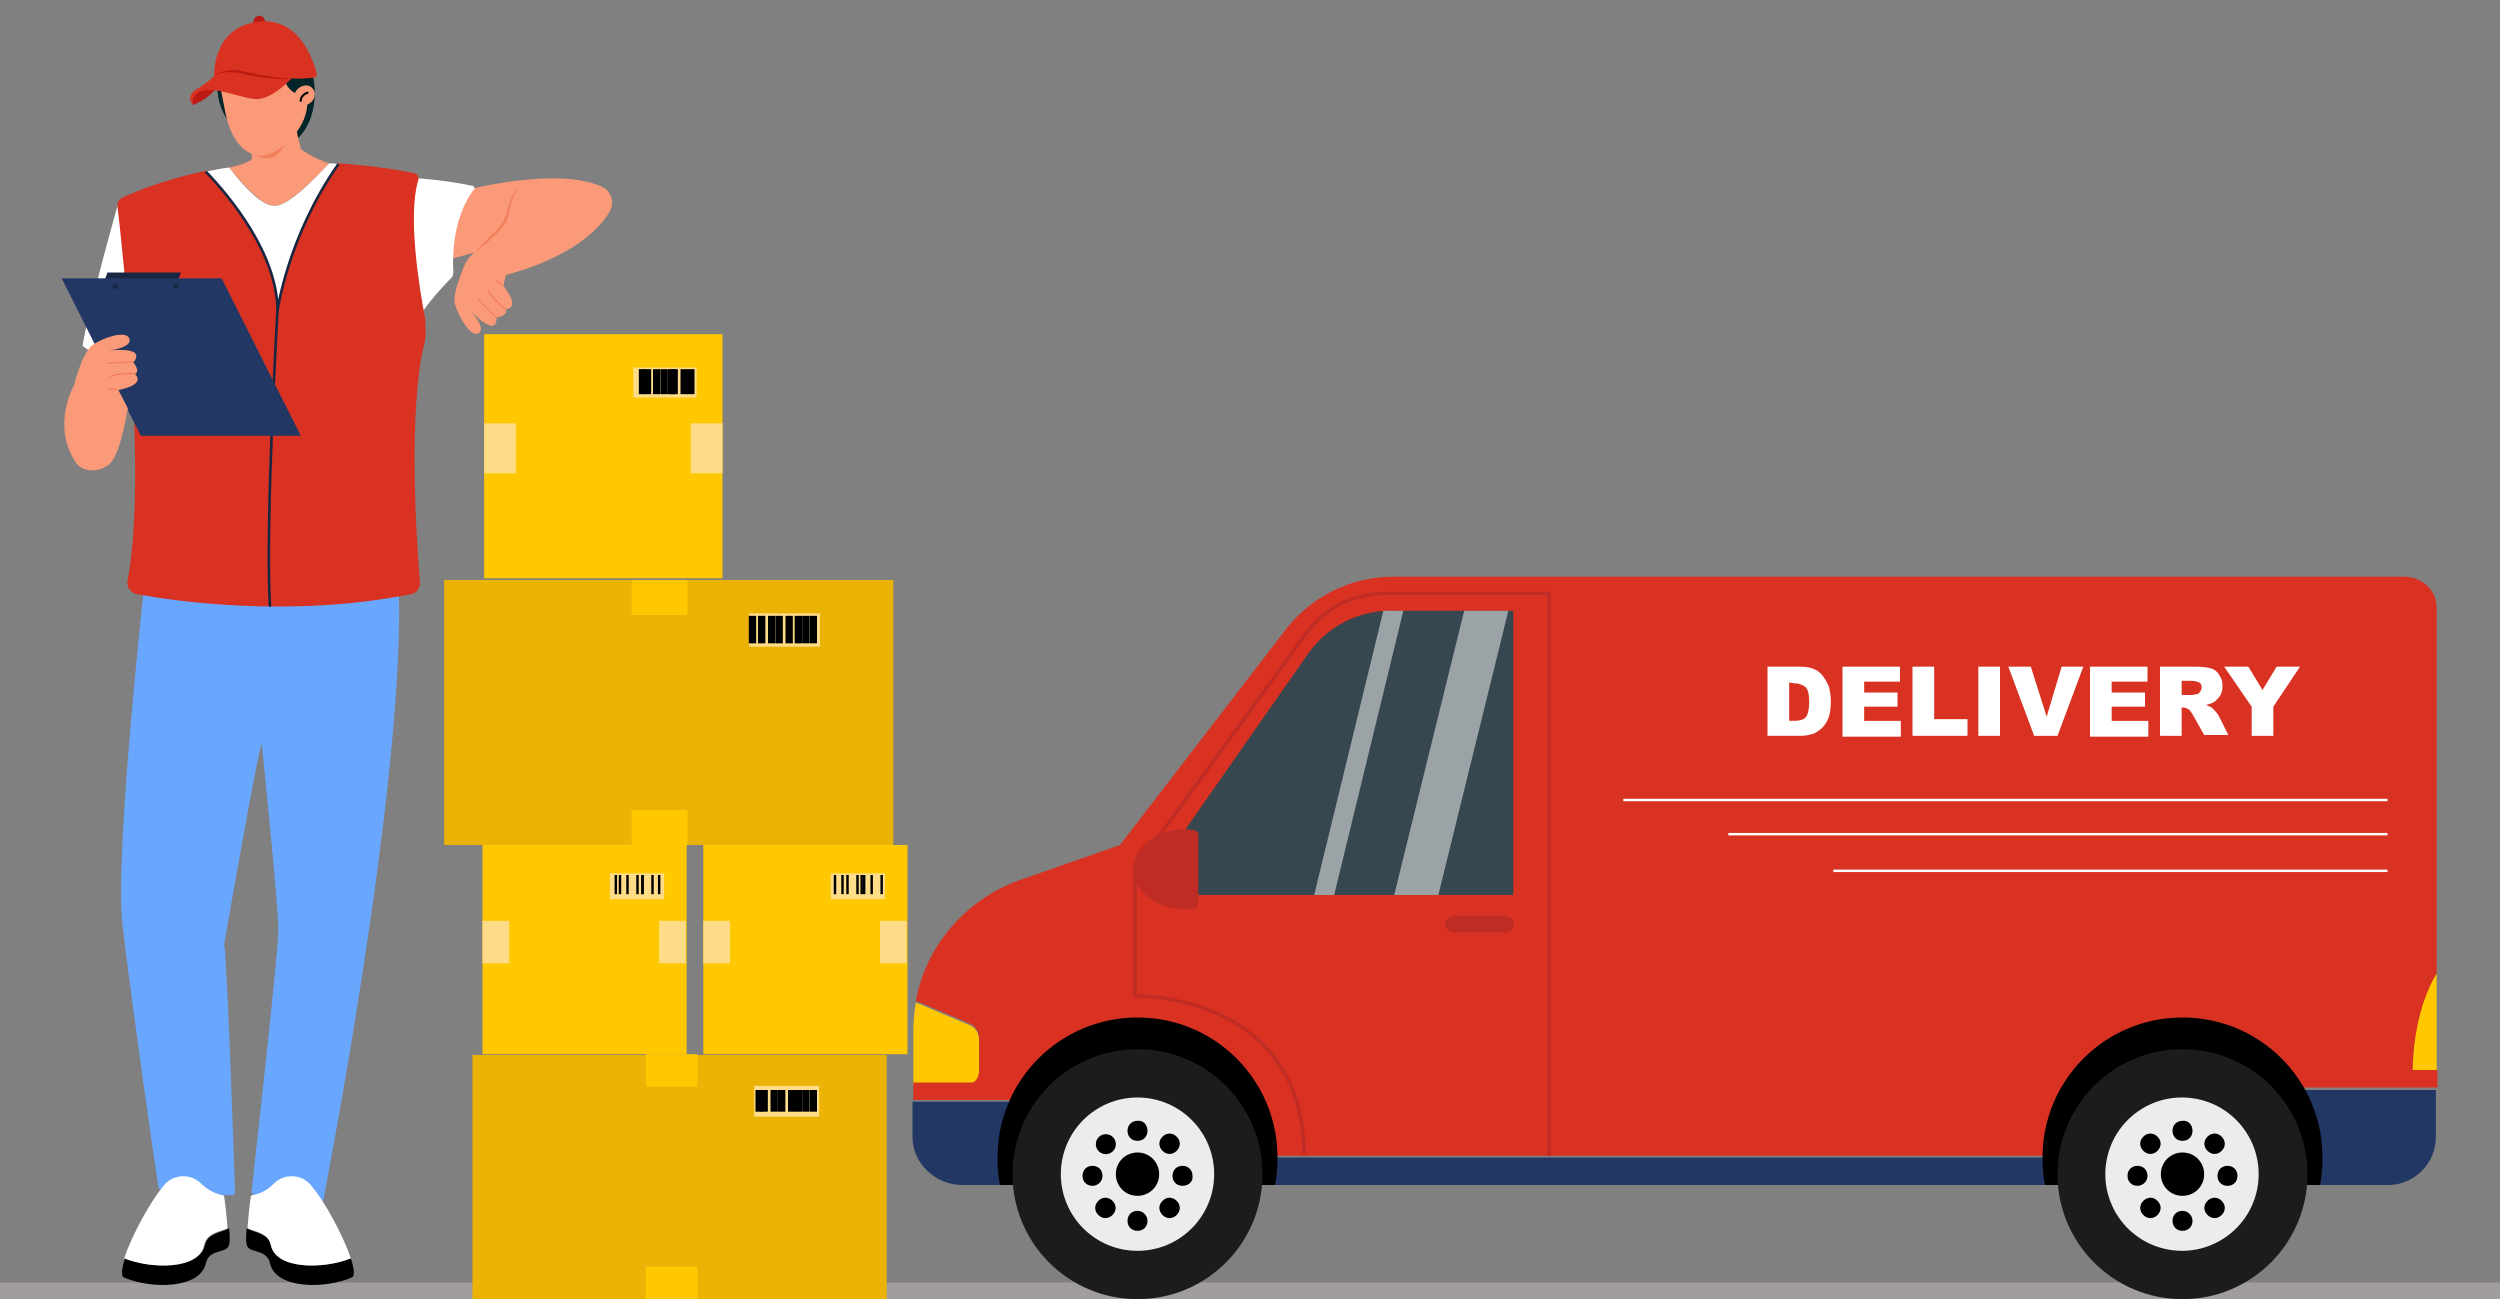 <?xml version="1.0" encoding="utf-8"?>
<!-- Generator: Adobe Illustrator 24.3.0, SVG Export Plug-In . SVG Version: 6.00 Build 0)  -->
<svg version="1.1" id="Layer_1" xmlns="http://www.w3.org/2000/svg" xmlns:xlink="http://www.w3.org/1999/xlink" x="0px" y="0px"
	 viewBox="0 0 300 155.9" style="enable-background:new 0 0 300 155.9;" xml:space="preserve">
<rect x="0" y="0" width="300" height="155.9" fill="#808080" stroke="none"/>
<style type="text/css">
	.st0{fill:#A09D9C;}
	.st1{fill:#FFC800;}
	.st2{fill:#D93222;}
	.st3{fill:#233764;}
	.st4{fill:#1C1C1C;}
	.st5{fill:#ECECEC;}
	.st6{fill:none;stroke:#FFFFFF;stroke-width:0.418;stroke-miterlimit:10;}
	.st7{fill:none;stroke:#BF2C25;stroke-width:0.418;stroke-miterlimit:10;}
	.st8{fill:#36474F;}
	.st9{fill:#BF2C25;}
	.st10{fill:#FFFFFF;}
	.st11{fill:none;stroke:#FFFFFF;stroke-width:0.293;stroke-miterlimit:10;}
	.st12{opacity:0.5;fill:#FFFFFF;enable-background:new    ;}
	.st13{fill:#FFDD88;}
	.st14{fill:none;stroke:#000000;stroke-width:0.879;stroke-miterlimit:10;}
	.st15{fill:none;stroke:#000000;stroke-width:0.293;stroke-miterlimit:10;}
	.st16{fill:#EAB306;}
	.st17{fill:#FB9A78;}
	.st18{fill:#F27F5C;}
	.st19{fill:#69A7FF;}
	.st20{fill:#012528;}
	.st21{fill:none;stroke:#000000;stroke-width:0.252;stroke-miterlimit:10;}
	.st22{fill:#BC1B13;}
	.st23{fill:none;stroke:#172742;stroke-width:0.315;stroke-miterlimit:10;}
	.st24{fill:#172742;}
	.st25{fill:none;stroke:#F4704D;stroke-width:0.111;stroke-miterlimit:10;}
</style>
<rect id="XMLID_5908_" x="0" y="153.9" class="st0" width="300" height="2.1"/>
<g id="XMLID_2673_">
	<g id="XMLID_1641_">
		<path id="XMLID_2384_" class="st1" d="M117.5,128.6v-3.7c0-0.9-0.4-1.6-1.2-1.9c-1.7-0.7-4.7-2-6.4-2.7c-0.2,1.2-0.3,2.4-0.3,3.6
			v6.3h7C117.2,130.1,117.5,129.2,117.5,128.6z"/>
		<path id="XMLID_2390_" class="st1" d="M292.4,128.7v-11.9c-1.5,2.3-2.9,6.3-2.9,11.9H292.4z"/>
		<path id="XMLID_2391_" class="st2" d="M289.5,128.7c0.1-5.6,1.5-9.6,2.9-11.9V72.9c0-2.1-1.8-3.7-3.9-3.7H167.2
			c-5,0-9.7,2.3-12.8,6.2l-20,26l-12,4.2c-6.5,2.3-11.3,7.9-12.5,14.5c1.7,0.7,4.7,2,6.4,2.7c0.8,0.3,1.2,1.1,1.2,1.9v3.7
			c0,0.6-0.3,1.5-0.9,1.5h-7v2.1h39.3v6.7h109v-8.2h34.6v-2.1h-3V128.7z"/>
	</g>
	<path id="XMLID_2276_" class="st3" d="M257.8,130.7v8.2h-109v-6.7h-39.3v4.3c0,3.1,2.8,5.7,5.9,5.7h171.2c3.1,0,5.7-2.6,5.7-5.7
		v-5.7h-34.5V130.7z"/>
	<g id="XMLID_2271_">
		<path id="XMLID_2273_" d="M153.3,138.9c0-9.3-7.5-16.8-16.8-16.8s-16.8,7.5-16.8,16.8c0,1.1,0.1,2.4,0.3,3.3h33
			C153.2,141.3,153.3,140,153.3,138.9z"/>
	</g>
	<g id="XMLID_2404_">
		<ellipse id="XMLID_2021_" class="st4" cx="136.5" cy="140.9" rx="15" ry="15"/>
		<circle id="XMLID_2022_" class="st5" cx="136.5" cy="140.9" r="9.2"/>
		<path id="XMLID_2214_" d="M139.1,140.9c0,1.5-1.2,2.6-2.6,2.6c-1.5,0-2.6-1.2-2.6-2.6c0-1.5,1.2-2.6,2.6-2.6
			C138,138.3,139.1,139.5,139.1,140.9z"/>
		<g id="XMLID_2272_">
			<g id="XMLID_2224_">
				<path id="XMLID_2222_" d="M137.7,135.7c0,0.7-0.5,1.2-1.2,1.2s-1.2-0.5-1.2-1.2s0.5-1.2,1.2-1.2
					C137.2,134.4,137.7,135,137.7,135.7z"/>
				<path id="XMLID_2223_" d="M137.7,146.5c0,0.7-0.5,1.2-1.2,1.2s-1.2-0.5-1.2-1.2s0.5-1.2,1.2-1.2S137.7,145.9,137.7,146.5z"/>
			</g>
			<g id="XMLID_2225_">
				<path id="XMLID_2228_" d="M141.2,138.1c-0.5,0.5-1.2,0.5-1.7,0s-0.5-1.2,0-1.7s1.2-0.5,1.7,0
					C141.7,136.9,141.7,137.6,141.2,138.1z"/>
				<path id="XMLID_2226_" d="M133.5,145.8c-0.5,0.5-1.2,0.5-1.7,0s-0.5-1.2,0-1.7s1.2-0.5,1.7,0S134,145.3,133.5,145.8z"/>
			</g>
			<g id="XMLID_2244_">
				<path id="XMLID_2264_" d="M141.9,142.3c-0.7,0-1.2-0.5-1.2-1.2s0.5-1.2,1.2-1.2s1.2,0.5,1.2,1.2
					C143.2,141.8,142.6,142.3,141.9,142.3z"/>
				<path id="XMLID_2262_" d="M131.1,142.3c-0.7,0-1.2-0.5-1.2-1.2s0.5-1.2,1.2-1.2s1.2,0.5,1.2,1.2S131.7,142.3,131.1,142.3z"/>
			</g>
			<g id="XMLID_2265_">
				<path id="XMLID_2267_" d="M139.5,145.8c-0.5-0.5-0.5-1.2,0-1.7s1.2-0.5,1.7,0s0.5,1.2,0,1.7S140,146.3,139.5,145.8z"/>
				<circle id="XMLID_2266_" cx="132.7" cy="137.3" r="1.2"/>
			</g>
		</g>
	</g>
	<g id="XMLID_2380_">
		<path id="XMLID_2381_" d="M278.7,138.9c0-9.3-7.5-16.8-16.8-16.8c-9.3,0-16.8,7.5-16.8,16.8c0,1.1,0.1,2.4,0.3,3.3h33
			C278.6,141.3,278.7,140,278.7,138.9z"/>
	</g>
	<g id="XMLID_2406_">
		<ellipse id="XMLID_2379_" class="st4" cx="261.9" cy="140.9" rx="15" ry="15"/>
		
			<ellipse id="XMLID_2378_" transform="matrix(0.16 -0.987 0.987 0.16 80.867 376.849)" class="st5" cx="261.9" cy="140.9" rx="9.2" ry="9.2"/>
		<path id="XMLID_2377_" d="M264.5,140.9c0,1.5-1.2,2.6-2.6,2.6c-1.5,0-2.6-1.2-2.6-2.6c0-1.5,1.2-2.6,2.6-2.6
			C263.4,138.3,264.5,139.5,264.5,140.9z"/>
		<g id="XMLID_2405_">
			<g id="XMLID_2349_">
				<path id="XMLID_2376_" d="M263.1,135.7c0,0.7-0.5,1.2-1.2,1.2s-1.2-0.5-1.2-1.2s0.5-1.2,1.2-1.2
					C262.6,134.4,263.1,135,263.1,135.7z"/>
				<path id="XMLID_2375_" d="M263.1,146.5c0,0.7-0.5,1.2-1.2,1.2s-1.2-0.5-1.2-1.2s0.5-1.2,1.2-1.2S263.1,145.9,263.1,146.5z"/>
			</g>
			<g id="XMLID_2291_">
				<path id="XMLID_2346_" d="M266.6,138.1c-0.5,0.5-1.2,0.5-1.7,0s-0.5-1.2,0-1.7s1.2-0.5,1.7,0
					C267.1,136.9,267.1,137.6,266.6,138.1z"/>
				<path id="XMLID_2340_" d="M258.9,145.8c-0.5,0.5-1.2,0.5-1.7,0s-0.5-1.2,0-1.7s1.2-0.5,1.7,0S259.4,145.3,258.9,145.8z"/>
			</g>
			<g id="XMLID_2278_">
				<path id="XMLID_2290_" d="M267.3,142.3c-0.7,0-1.2-0.5-1.2-1.2s0.5-1.2,1.2-1.2s1.2,0.5,1.2,1.2S268,142.3,267.3,142.3z"/>
				<path id="XMLID_2285_" d="M256.5,142.3c-0.7,0-1.2-0.5-1.2-1.2s0.5-1.2,1.2-1.2c0.7,0,1.2,0.5,1.2,1.2S257.1,142.3,256.5,142.3z
					"/>
			</g>
			<g id="XMLID_2270_">
				<path id="XMLID_2277_" d="M264.9,145.8c-0.5-0.5-0.5-1.2,0-1.7s1.2-0.5,1.7,0s0.5,1.2,0,1.7S265.4,146.3,264.9,145.8z"/>
				<path id="XMLID_2274_" d="M257.2,138.1c-0.5-0.5-0.5-1.2,0-1.7s1.2-0.5,1.7,0s0.5,1.2,0,1.7
					C258.4,138.6,257.7,138.6,257.2,138.1z"/>
			</g>
		</g>
	</g>
	<path id="XMLID_2268_" class="st6" d="M117.5,141.9"/>
	<path id="XMLID_2383_" class="st7" d="M185.9,138.7V71.2h-19.6c-3.9,0-7.5,1.8-9.7,5l-20.4,28.1v15.2c0,0,20.1-0.4,20.3,19"/>
	<path id="XMLID_2382_" class="st8" d="M181.6,73.3h-14.8c-3.9,0-7.5,1.9-9.8,5.1l-17.8,25.5c-1,1.5,0,3.5,1.8,3.5h40.6V73.3z"/>
	<path id="XMLID_2596_" class="st9" d="M143.3,99.6c-0.3,0-0.7-0.1-1-0.1c-3.5,0-6.3,2.1-6.3,4.8c0,2.6,2.8,4.8,6.3,4.8
		c0.3,0,0.7,0,1-0.1c0.3,0,0.5-0.3,0.5-0.6v-8.3C143.8,99.9,143.6,99.7,143.3,99.6z"/>
	<path id="XMLID_2388_" class="st9" d="M180.5,109.9h-5.9c-0.6,0-1.2,0.4-1.2,1s0.5,1,1.2,1h5.9c0.6,0,1.2-0.4,1.2-1
		C181.6,110.3,181.1,109.9,180.5,109.9z"/>
	<g id="XMLID_2385_">
		<path id="XMLID_2649_" class="st10" d="M212.1,80h3.8c0.8,0,1.4,0.1,1.8,0.3c0.5,0.2,0.8,0.5,1.1,0.9s0.5,0.8,0.7,1.3
			c0.1,0.5,0.2,1,0.2,1.6c0,0.9-0.1,1.6-0.3,2.1s-0.5,0.9-0.8,1.2c-0.4,0.3-0.7,0.6-1.2,0.7c-0.6,0.2-1.1,0.2-1.5,0.2h-3.8V80z
			 M214.7,81.9v4.6h0.6c0.5,0,0.9-0.1,1.1-0.2c0.2-0.1,0.4-0.3,0.5-0.6c0.1-0.3,0.2-0.8,0.2-1.4c0-0.9-0.1-1.5-0.4-1.8
			c-0.3-0.3-0.8-0.5-1.4-0.5L214.7,81.9L214.7,81.9z"/>
		<path id="XMLID_2652_" class="st10" d="M221.1,80h6.9v1.8h-4.3v1.3h4v1.7h-4v1.7h4.4v1.9h-7L221.1,80L221.1,80z"/>
		<path id="XMLID_2655_" class="st10" d="M229.5,80h2.6v6.3h4v2h-6.6V80z"/>
		<path id="XMLID_2657_" class="st10" d="M237.4,80h2.6v8.3h-2.6V80z"/>
		<path id="XMLID_2659_" class="st10" d="M241,80h2.7l1.9,6l1.8-6h2.6l-3.1,8.3h-2.8L241,80z"/>
		<path id="XMLID_2661_" class="st10" d="M250.8,80h6.9v1.8h-4.3v1.3h4v1.7h-4v1.7h4.4v1.9h-7L250.8,80L250.8,80z"/>
		<path id="XMLID_2663_" class="st10" d="M259.2,88.3V80h4.3c0.8,0,1.4,0.1,1.8,0.2s0.8,0.4,1,0.8c0.3,0.4,0.4,0.8,0.4,1.3
			s-0.1,0.9-0.3,1.2c-0.2,0.3-0.5,0.6-0.8,0.8c-0.2,0.1-0.5,0.2-0.9,0.3c0.3,0.1,0.5,0.2,0.7,0.3c0.1,0.1,0.2,0.2,0.4,0.4
			c0.2,0.2,0.3,0.4,0.4,0.5l1.2,2.4h-2.9l-1.4-2.5c-0.2-0.3-0.3-0.5-0.5-0.6s-0.4-0.2-0.6-0.2h-0.2v3.4L259.2,88.3L259.2,88.3z
			 M261.8,83.4h1.1c0.1,0,0.3,0,0.7-0.1c0.2,0,0.3-0.1,0.4-0.3c0.1-0.1,0.2-0.3,0.2-0.5c0-0.3-0.1-0.5-0.3-0.6
			c-0.2-0.1-0.5-0.2-1-0.2h-1.1L261.8,83.4L261.8,83.4z"/>
		<path id="XMLID_2666_" class="st10" d="M266.9,80h2.9l1.7,2.8l1.7-2.8h2.8l-3.2,4.8v3.5h-2.6v-3.5L266.9,80z"/>
	</g>
	<line id="XMLID_2669_" class="st11" x1="194.8" y1="96" x2="286.5" y2="96"/>
	<line id="XMLID_2648_" class="st11" x1="207.4" y1="100.1" x2="286.5" y2="100.1"/>
	<line id="XMLID_2670_" class="st11" x1="220" y1="104.5" x2="286.5" y2="104.5"/>
	<polygon id="XMLID_2671_" class="st12" points="181,73.3 175.7,73.3 167.3,107.4 172.6,107.4 	"/>
	<polygon id="XMLID_2672_" class="st12" points="168.4,73.3 166,73.3 157.7,107.4 160.1,107.4 	"/>
</g>
<g id="XMLID_2613_">
	<g id="XMLID_2580_">
		<g id="XMLID_2440_">
			<rect id="XMLID_2396_" x="58.1" y="40.1" class="st1" width="28.6" height="29.3"/>
			<rect id="XMLID_2410_" x="58.1" y="50.8" class="st13" width="3.8" height="6"/>
			<rect id="XMLID_2411_" x="82.9" y="50.8" class="st13" width="3.8" height="6"/>
			<g id="XMLID_2424_">
				<rect id="XMLID_2412_" x="76" y="44.1" class="st13" width="7.6" height="3.6"/>
				<g id="XMLID_2422_">
					<line id="XMLID_2414_" class="st14" x1="77.1" y1="44.3" x2="77.1" y2="47.3"/>
					<line id="XMLID_2413_" class="st14" x1="77.7" y1="44.3" x2="77.7" y2="47.3"/>
					<line id="XMLID_2415_" class="st14" x1="78.8" y1="44.3" x2="78.8" y2="47.3"/>
					<line id="XMLID_2416_" class="st14" x1="79.7" y1="44.3" x2="79.7" y2="47.3"/>
					<line id="XMLID_2417_" class="st14" x1="80.6" y1="44.3" x2="80.6" y2="47.3"/>
					<line id="XMLID_2418_" class="st14" x1="80.9" y1="44.3" x2="80.9" y2="47.3"/>
					<line id="XMLID_2420_" class="st14" x1="82.1" y1="44.3" x2="82.1" y2="47.3"/>
					<line id="XMLID_2421_" class="st14" x1="82.9" y1="44.3" x2="82.9" y2="47.3"/>
				</g>
			</g>
		</g>
		<g id="XMLID_2468_">
			<rect id="XMLID_2564_" x="84.4" y="101.4" class="st1" width="24.5" height="25.1"/>
			<rect id="XMLID_2563_" x="84.4" y="110.5" class="st13" width="3.2" height="5.1"/>
			<rect id="XMLID_2562_" x="105.6" y="110.5" class="st13" width="3.2" height="5.1"/>
			<g id="XMLID_2469_">
				<rect id="XMLID_2561_" x="99.7" y="104.8" class="st13" width="6.5" height="3.1"/>
				<g id="XMLID_2472_">
					<line id="XMLID_2560_" class="st15" x1="100.2" y1="105" x2="100.2" y2="107.3"/>
					<line id="XMLID_2559_" class="st15" x1="101.1" y1="105" x2="101.1" y2="107.3"/>
					<line id="XMLID_2478_" class="st15" x1="101.7" y1="105" x2="101.7" y2="107.3"/>
					<line id="XMLID_2477_" class="st15" x1="102.9" y1="105" x2="102.9" y2="107.3"/>
					<line id="XMLID_2476_" class="st15" x1="103.4" y1="105" x2="103.4" y2="107.3"/>
					<line id="XMLID_2475_" class="st15" x1="103.7" y1="105" x2="103.7" y2="107.3"/>
					<line id="XMLID_2474_" class="st15" x1="104.6" y1="105" x2="104.6" y2="107.3"/>
					<line id="XMLID_2473_" class="st15" x1="105.8" y1="105" x2="105.8" y2="107.3"/>
				</g>
			</g>
		</g>
		<g id="XMLID_2439_">
			<rect id="XMLID_2438_" x="56.7" y="126.6" class="st16" width="49.7" height="29.3"/>
			<rect id="XMLID_2437_" x="77.5" y="152" class="st1" width="6.2" height="3.9"/>
			<rect id="XMLID_2436_" x="77.5" y="126.5" class="st1" width="6.2" height="3.9"/>
			<g id="XMLID_2425_">
				<rect id="XMLID_2435_" x="90.5" y="130.3" class="st13" width="7.8" height="3.7"/>
				<g id="XMLID_2426_">
					<line id="XMLID_2434_" class="st14" x1="91.1" y1="130.8" x2="91.1" y2="133.4"/>
					<line id="XMLID_2433_" class="st14" x1="91.7" y1="130.8" x2="91.7" y2="133.4"/>
					<line id="XMLID_2432_" class="st14" x1="92.9" y1="130.8" x2="92.9" y2="133.4"/>
					<line id="XMLID_2431_" class="st14" x1="93.8" y1="130.8" x2="93.8" y2="133.4"/>
					<line id="XMLID_2430_" class="st14" x1="95" y1="130.8" x2="95" y2="133.4"/>
					<line id="XMLID_2429_" class="st14" x1="95.8" y1="130.8" x2="95.8" y2="133.4"/>
					<line id="XMLID_2428_" class="st14" x1="96.7" y1="130.8" x2="96.7" y2="133.4"/>
					<line id="XMLID_2427_" class="st14" x1="97.6" y1="130.8" x2="97.6" y2="133.4"/>
				</g>
			</g>
		</g>
		<g id="XMLID_2565_">
			<rect id="XMLID_2579_" x="53.3" y="69.6" class="st16" width="53.9" height="31.8"/>
			<rect id="XMLID_2578_" x="75.8" y="97.2" class="st1" width="6.7" height="4.2"/>
			<rect id="XMLID_2577_" x="75.8" y="69.6" class="st1" width="6.7" height="4.2"/>
			<g id="XMLID_2566_">
				<rect id="XMLID_2576_" x="89.9" y="73.6" class="st13" width="8.5" height="4"/>
				<g id="XMLID_2567_">
					<line id="XMLID_2575_" class="st14" x1="90.3" y1="73.9" x2="90.3" y2="77.2"/>
					<line id="XMLID_2574_" class="st14" x1="91.4" y1="73.9" x2="91.4" y2="77.2"/>
					<line id="XMLID_2573_" class="st14" x1="92.6" y1="73.9" x2="92.6" y2="77.2"/>
					<line id="XMLID_2572_" class="st14" x1="93.5" y1="73.9" x2="93.5" y2="77.2"/>
					<line id="XMLID_2571_" class="st14" x1="94.7" y1="73.9" x2="94.7" y2="77.2"/>
					<line id="XMLID_2570_" class="st14" x1="95.8" y1="73.9" x2="95.8" y2="77.2"/>
					<line id="XMLID_2569_" class="st14" x1="96.7" y1="73.9" x2="96.7" y2="77.2"/>
					<line id="XMLID_2568_" class="st14" x1="97.6" y1="73.9" x2="97.6" y2="77.2"/>
				</g>
			</g>
		</g>
	</g>
	<g id="XMLID_2441_">
		<rect id="XMLID_2467_" x="57.9" y="101.4" class="st1" width="24.5" height="25.1"/>
		<rect id="XMLID_2466_" x="57.9" y="110.5" class="st13" width="3.2" height="5.1"/>
		<rect id="XMLID_2465_" x="79.1" y="110.5" class="st13" width="3.2" height="5.1"/>
		<g id="XMLID_2442_">
			<rect id="XMLID_2464_" x="73.2" y="104.8" class="st13" width="6.5" height="3.1"/>
			<g id="XMLID_2443_">
				<line id="XMLID_2463_" class="st15" x1="73.9" y1="105" x2="73.9" y2="107.3"/>
				<line id="XMLID_2462_" class="st15" x1="74.4" y1="105" x2="74.4" y2="107.3"/>
				<line id="XMLID_2461_" class="st15" x1="75.3" y1="105" x2="75.3" y2="107.3"/>
				<line id="XMLID_2460_" class="st15" x1="76.5" y1="105" x2="76.5" y2="107.3"/>
				<line id="XMLID_2458_" class="st15" x1="77.1" y1="105" x2="77.1" y2="107.3"/>
				<line id="XMLID_2457_" class="st15" x1="77.1" y1="105" x2="77.1" y2="107.3"/>
				<line id="XMLID_2446_" class="st15" x1="78.3" y1="105" x2="78.3" y2="107.3"/>
				<line id="XMLID_2445_" class="st15" x1="79.1" y1="105" x2="79.1" y2="107.3"/>
			</g>
		</g>
	</g>
</g>
<g id="XMLID_2387_">
	<path id="XMLID_2632_" class="st17" d="M27.5,20.1c0,0,2.1-0.4,2.7-1l5.9-1.2c0,0,1.9,1.4,3.4,1.6L27.5,20.1z"/>
	<path id="XMLID_2351_" class="st10" d="M14.1,24.7c0,0-3.3,11.6-4.2,16.8c0,0,4.9,3.6,7,4.4C16.9,45.8,19.1,30.2,14.1,24.7z"/>
	<path id="XMLID_5561_" class="st17" d="M72.2,22.4C67,20,56.4,22.7,56.4,22.7c-3.7,3.3-2.7,8.5-2.7,8.5l3.2-0.9
		c-0.9,0.8-1.3,1.6-1.5,2.7l4.6,0.2c8.5-2.2,11.8-5.6,13.1-7.7C73.8,24.4,73.4,22.9,72.2,22.4z"/>
	<g id="XMLID_2216_">
		<path class="st18" d="M57,30.2l1.7-1.7c0.5-0.6,1.2-1.1,1.6-1.8c0.4-0.6,0.5-1.5,0.8-2.2c0.2-0.7,0.6-1.6,1.2-2
			c-0.6,0.6-0.8,1.4-1,2.1c-0.2,0.8-0.3,1.6-0.7,2.3c-0.5,0.7-1.1,1.2-1.7,1.8C58.3,29.3,57.6,29.8,57,30.2z"/>
	</g>
	<path id="XMLID_2350_" class="st10" d="M48.5,21.3c0,0,3.9,0.1,8.2,1c0.2,0,0.3,0.3,0.2,0.4c-0.8,1-2.8,4.1-2.5,10
		c0,0.2-0.1,0.5-0.2,0.6c-1,1-4.7,4.8-5.2,7.8L48.5,21.3z"/>
	<path id="XMLID_2371_" class="st19" d="M17.4,69.4c0,0-3.7,33.3-2.7,41.6c0.9,7.8,3.9,29,4.3,31.4c0,0.1,0.1,0.2,0.2,0.3
		c0.8,0.2,3.5,0.9,8.7,0.7c0.2,0,0.3-0.2,0.3-0.4c-0.1-3.1-0.9-27.2-1.3-29.7c0,0,3.9-22.5,4.5-24.1c0,0,2,19.2,2,22.4
		c0,2.9-2.8,27.5-3.2,31.3c0,0.3,0.2,0.5,0.4,0.5c1.6,0.1,6.9,0.4,8.1,1.1c0,0,10.3-52.4,9.1-75.1L17.4,69.4L17.4,69.4z"/>
	<g id="XMLID_1886_">
		<path id="XMLID_2217_" d="M24.6,149.4c-0.7,3-6.4,2.9-9.6,1.6c-0.4,1.2-0.5,2.2-0.1,2.3c3.2,1.4,9.1,1.4,9.8-1.7
			c0.4-1.7,2.2-1.2,2.7-2c0.2-0.3,0.2-1.2,0.1-2.2C26.6,147.9,24.9,148,24.6,149.4z"/>
		<path id="XMLID_2219_" class="st10" d="M24.1,142c-1.2-1.2-3.2-1.1-4.3,0.1c-1.7,1.9-4,6.2-4.9,8.9c3.2,1.3,9,1.4,9.6-1.6
			c0.3-1.5,2-1.6,2.8-2c-0.1-1.5-0.3-3.2-0.4-3.8c0-0.1-0.1-0.2-0.3-0.2C25.7,143.2,24.8,142.7,24.1,142z"/>
	</g>
	<g id="XMLID_2218_">
		<path id="XMLID_2221_" d="M32.5,149.4c0.7,3,6.4,2.9,9.6,1.6c0.4,1.2,0.5,2.2,0.1,2.3c-3.2,1.4-9.1,1.4-9.8-1.7
			c-0.4-1.7-2.2-1.2-2.7-2c-0.2-0.3-0.2-1.2-0.1-2.2C30.5,147.9,32.2,148,32.5,149.4z"/>
		<path id="XMLID_2220_" class="st10" d="M32.9,142c1.2-1.2,3.2-1.1,4.3,0.1c1.7,1.9,4,6.2,4.9,8.9c-3.2,1.3-9,1.4-9.6-1.6
			c-0.3-1.5-2-1.6-2.8-2c0.1-1.5,0.3-3.2,0.4-3.8c0-0.1,0.1-0.2,0.3-0.2C31.4,143.2,32.2,142.7,32.9,142z"/>
	</g>
	<g id="XMLID_2680_">
		<path id="XMLID_2819_" class="st20" d="M26.2,11.7c0.6,3.4,4.1,6.7,7.4,6c3.3-0.6,4.7-4.9,4-8.3C37,6,34.3,3.7,31,4.4
			C27.7,5,25.6,8.3,26.2,11.7z"/>
		<path id="XMLID_2707_" class="st17" d="M30,15.8l5.4-0.9l1.3,5.5c0.3,1.5-1.2,3-2.7,3.2l0,0c-1.5,0.3-3.4-0.7-3.6-2.1L30,15.8z"/>
		<path id="XMLID_2706_" class="st17" d="M35.2,6.8l-7,1.3c-1.2,0.2-2,1.4-1.7,2.6l0.5,2.6c0.6,3.3,2.5,6.3,5.6,5
			c1.9-0.8,4.8-3.6,4.2-6.9L36,7.3C35.9,7,35.5,6.7,35.2,6.8z"/>
		<path id="XMLID_2705_" class="st20" d="M34.1,9.3c0.2,1.3,1.3,2.2,2.3,2s1.1-1.4,0.9-2.7c-0.2-1.3-0.7-2.2-1.7-2
			C34.5,6.8,33.8,8,34.1,9.3z"/>
		<g id="XMLID_2700_">
			<path id="XMLID_2703_" class="st21" d="M30.6,10.9c0,0,0.9-0.5,1.9-0.2"/>
		</g>
		<g id="XMLID_2697_">
			<path id="XMLID_2699_" class="st17" d="M35.7,10.7c-0.5,0.5-0.5,1.3,0,1.7c0.5,0.4,1.2,0.3,1.7-0.2s0.5-1.3,0-1.7
				C37,10.1,36.2,10.2,35.7,10.7z"/>
			<path id="XMLID_2698_" class="st21" d="M36.1,12.2c-0.1-0.5,0.4-1,0.9-1.1"/>
		</g>
		<path id="XMLID_2695_" class="st18" d="M34.2,17.3c0,0-1.8,1.8-3.7,1.3C30.5,18.5,32.7,20.2,34.2,17.3z"/>
	</g>
	<g id="XMLID_2675_">
		<path id="XMLID_2679_" class="st22" d="M31.8,2.5c0,0.4-0.2,0.7-0.6,0.8c-0.4,0-0.7-0.2-0.8-0.6c0-0.4,0.2-0.7,0.6-0.8
			C31.4,1.8,31.7,2.1,31.8,2.5z"/>
		<path id="XMLID_2678_" class="st22" d="M23.1,12.6c0,0,2.4-0.6,4-3.7L25,10.2l-2,1.2L23.1,12.6z"/>
		<path id="XMLID_2677_" class="st2" d="M25.7,9.1c0,0-0.3-5.9,5.4-6.5C36,2.1,37.6,7.3,38,8.8c0.1,0.2-0.1,0.5-0.3,0.5
			C37,9.4,35.9,9.5,35,9.4c0,0-2.2,2.4-4.1,2.5C29,12,23.2,9,23.1,12.5c0,0-0.9-0.9,0.5-1.8C25,9.9,25.7,9.1,25.7,9.1z"/>
		<g id="XMLID_2676_">
			<path class="st22" d="M25.7,9.1c0.6-0.5,1.5-0.7,2.3-0.7s1.6,0.3,2.4,0.4C31.2,9,32,9.1,32.7,9.2l2.4,0.3c-1.6,0-3.2-0.1-4.8-0.4
				C29.5,9,28.8,8.7,28,8.7C27.2,8.6,26.3,8.7,25.7,9.1z"/>
		</g>
	</g>
	<path id="XMLID_2373_" class="st2" d="M51,38.1c-0.7-3.6-2.1-12.3-0.8-16.5c0.1-0.3-0.1-0.7-0.4-0.8c-1.4-0.3-4.7-0.9-9.2-1.2
		c-6.1,8.7-7.3,17.6-7.3,17.6c0-6.7-5.7-13.6-8.6-16.7c-3.3,0.7-6.7,1.7-10,3.2c-0.4,0.2-0.7,0.6-0.6,1.1c0.6,5,3.6,32.7,1.2,44.9
		c-0.1,0.7,0.3,1.4,1.1,1.6c4.3,0.8,18.4,2.9,32.9,0c0.7-0.1,1.1-0.7,1.1-1.4c-0.4-4.5-1.5-21.1,0.6-29C51.1,40,51.1,39,51,38.1z"/>
	<g id="XMLID_2356_">
		<path id="XMLID_2372_" class="st17" d="M32.9,24.7c1.7,0,5-3.4,6.6-5.1c-3.5-0.2-7.6-0.1-12,0.5C28.7,21.6,31.2,24.6,32.9,24.7z"
			/>
		<path id="XMLID_2374_" class="st10" d="M39.5,19.6c-1.6,1.7-4.9,5.2-6.6,5.1c-1.7,0-4.2-3-5.4-4.6c-0.9,0.1-1.8,0.3-2.8,0.5
			c2.9,3,8.6,9.9,8.6,16.7c0,0,1.2-8.9,7.3-17.6C40.2,19.6,39.9,19.6,39.5,19.6z"/>
		<path id="XMLID_2633_" class="st23" d="M24.7,20.6c2.9,3,8.6,9.9,8.6,16.7c0,0,1.2-8.9,7.3-17.6"/>
	</g>
	<path id="XMLID_2636_" class="st23" d="M33.3,37.2c0,0-1.5,26-0.9,35.6"/>
	<g id="XMLID_2631_">
		<polygon id="XMLID_2352_" class="st24" points="21.7,32.7 12.9,32.7 12.6,33.5 21.4,33.5 		"/>
		<polygon id="XMLID_2353_" class="st3" points="36.1,52.3 16.9,52.3 7.4,33.4 26.6,33.4 		"/>
		<path id="XMLID_2354_" class="st24" d="M21.4,34.4c0,0.2-0.2,0.3-0.3,0.3s-0.3-0.2-0.3-0.3s0.2-0.3,0.3-0.3S21.4,34.2,21.4,34.4z"
			/>
		<path id="XMLID_2355_" class="st24" d="M14.1,34.4c0,0.2-0.2,0.3-0.3,0.3c-0.2,0-0.3-0.2-0.3-0.3s0.2-0.3,0.3-0.3
			C14,34,14.1,34.2,14.1,34.4z"/>
	</g>
	<path id="XMLID_2635_" class="st17" d="M9.1,55.5c0.8,1.2,2.7,1.2,3.9,0.3c1.1-0.8,1.8-3.8,2.3-6.7l-0.7-0.7l-5.7-2.2
		C8.9,46.2,6.1,51,9.1,55.5z"/>
	<path id="XMLID_5560_" class="st17" d="M11.4,43.2c-0.1,0-0.2,0-0.2,0S11.3,43.2,11.4,43.2z"/>
	<g id="XMLID_2386_">
		<path id="XMLID_5604_" class="st17" d="M8,49.7l0.9-3.5c0,0,0.9-3.8,2.2-4.8c1.3-0.9,4-1.8,4.4-0.8c0.5,1.2-2.7,1.5-2.7,1.5
			s4.9-0.7,3.2,1.4c0,0,0.9,1,0.2,1.4c0,0,1.5,1.2-2,1.9l1.2,2.3L8,49.7z"/>
		<path id="XMLID_5599_" class="st25" d="M16,43.4c0,0-2.9,0.2-3.1,0.2"/>
		<path id="XMLID_5598_" class="st25" d="M16.2,44.8c0,0-2.3,0-3,0.4"/>
		<path id="XMLID_5597_" class="st25" d="M14,46.8c0,0-0.6-0.3-0.9,0"/>
	</g>
	<g id="XMLID_2607_">
		<path id="XMLID_5596_" class="st17" d="M56,31.4c0,0-1.8,3.5-1.4,5.1c0.4,1.5,1.9,4,2.8,3.5c1.1-0.6-1.1-2.9-1.1-2.9
			s3.3,3.7,3.3,1c0,0,1.4-0.2,1.1-1c0,0,1.9,0-0.3-2.8l0.5-2.1L56,31.4z"/>
		<path id="XMLID_5564_" class="st25" d="M59.6,38.1c0,0-2.1-2-2.2-2.2"/>
		<path id="XMLID_5563_" class="st25" d="M60.6,37.1c0,0-1.7-1.5-2-2.2"/>
		<path id="XMLID_2608_" class="st25" d="M60.3,34.2c0,0-0.6-0.2-0.7-0.6"/>
	</g>
</g>
</svg>
